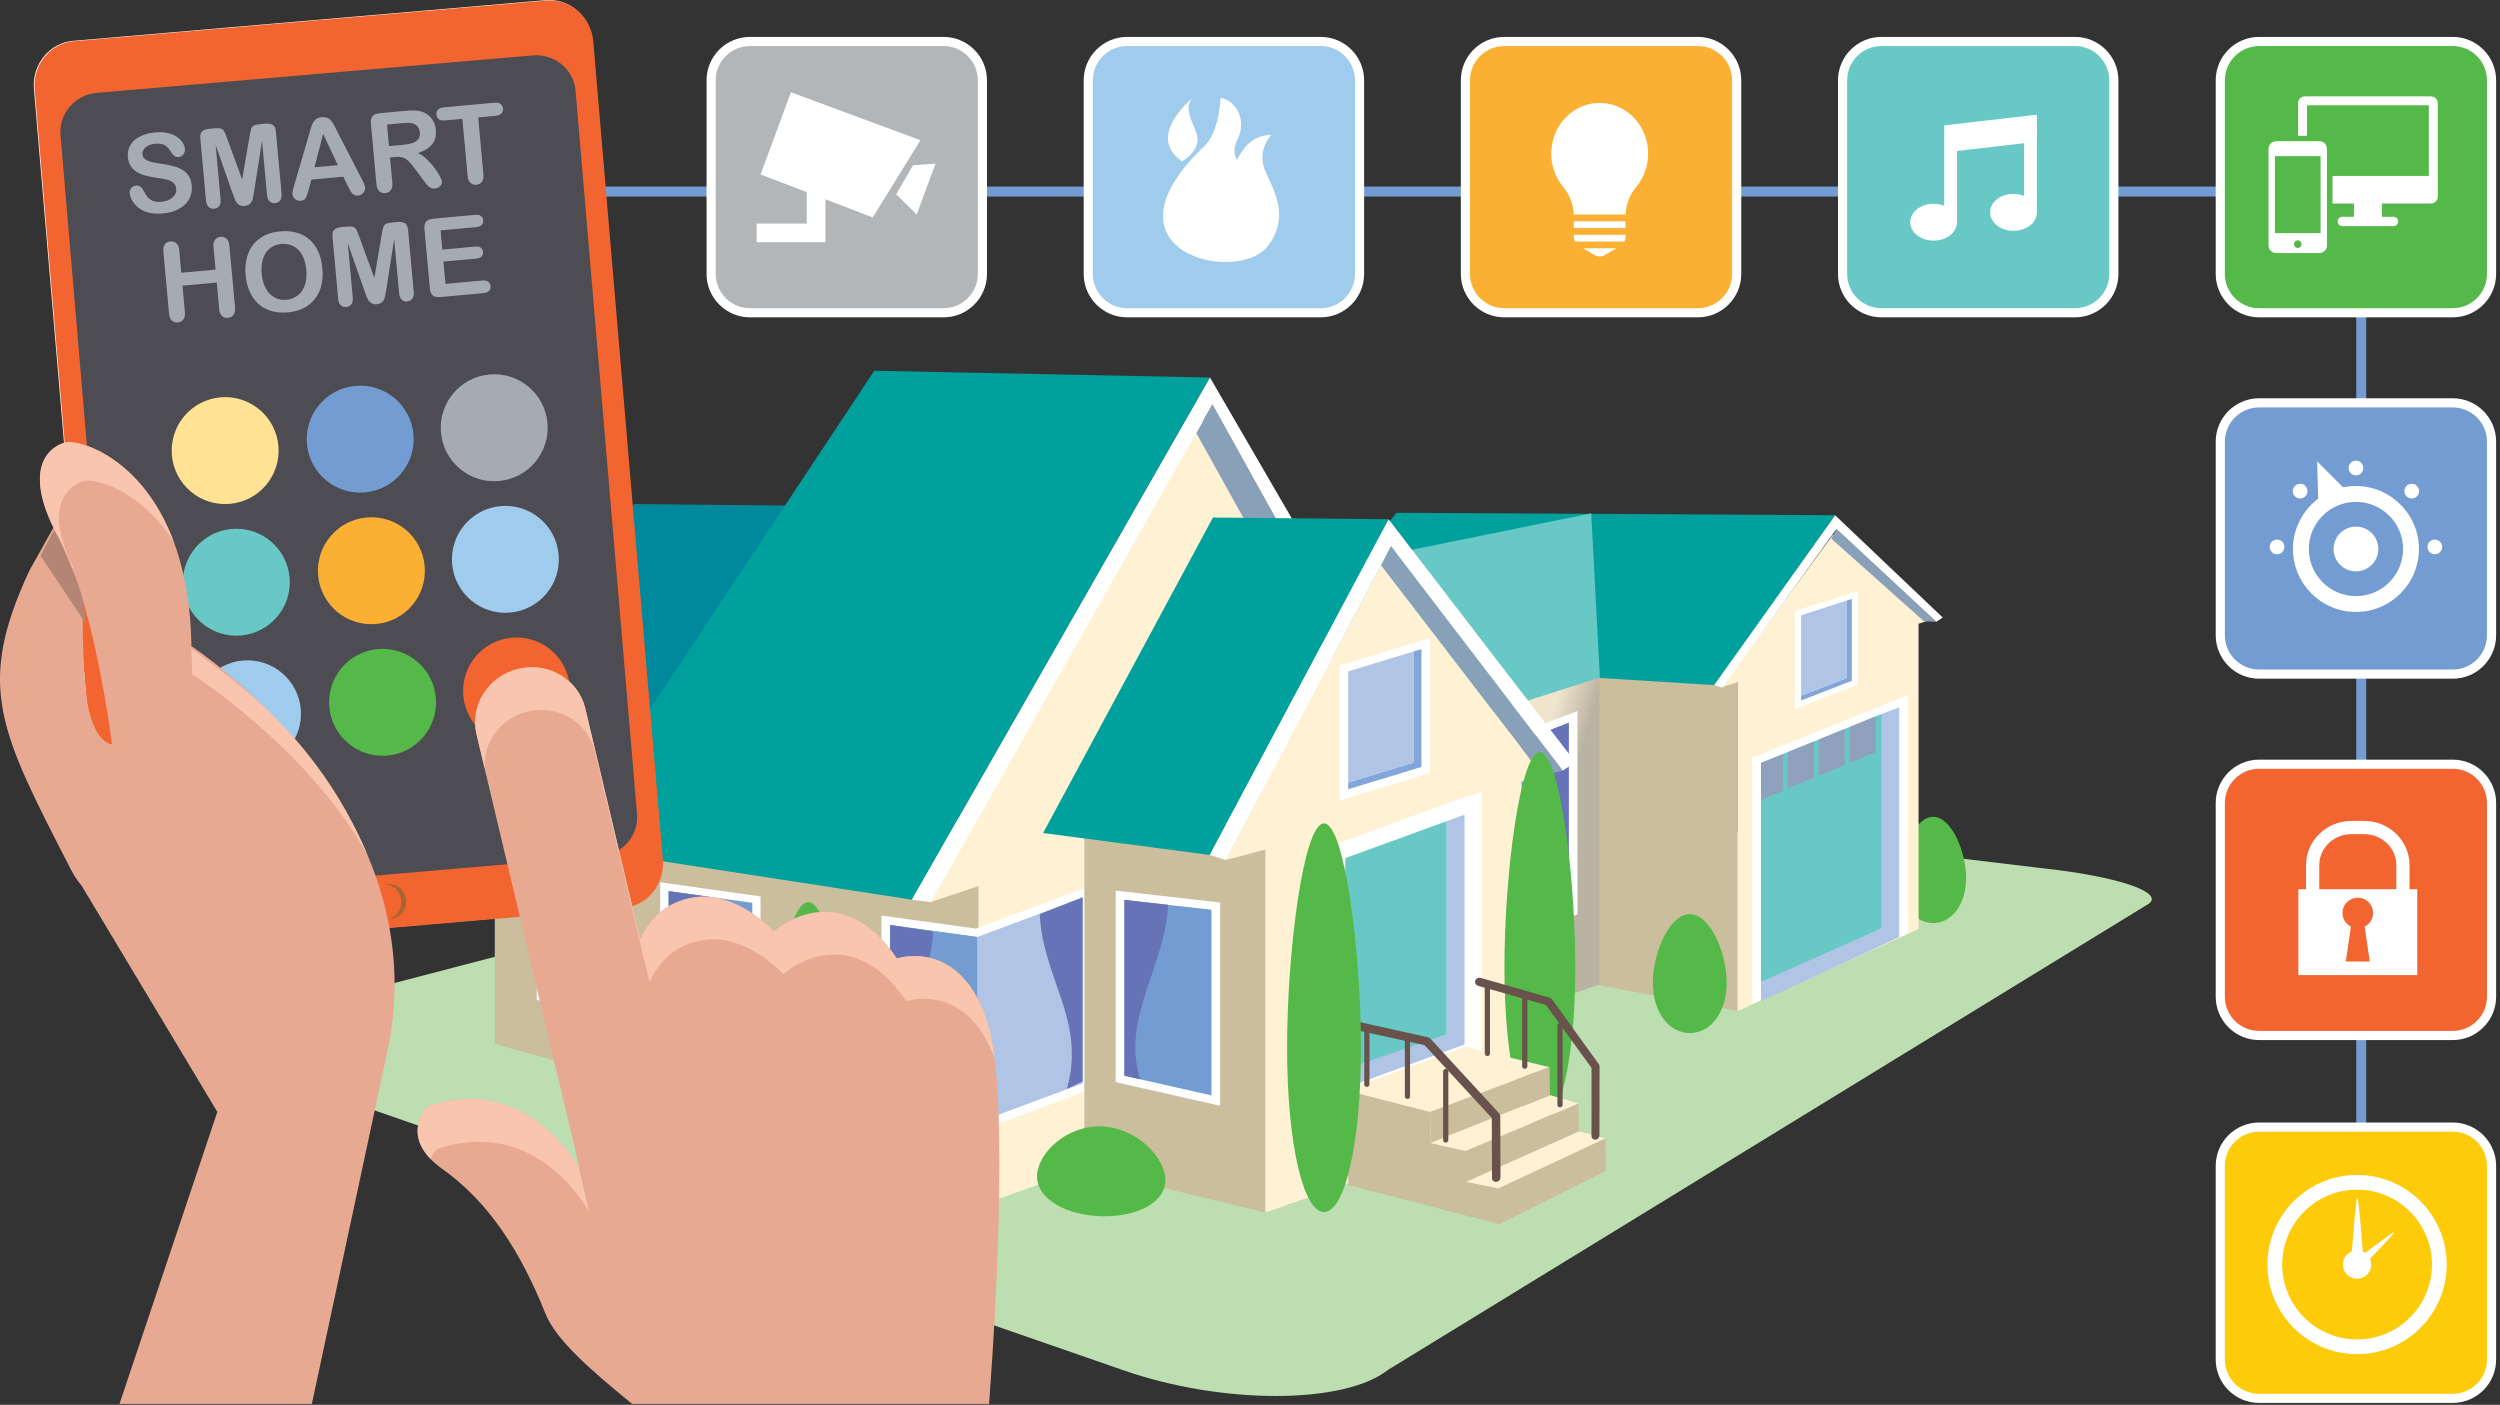 <?xml version="1.0" encoding="UTF-8"?> <svg xmlns="http://www.w3.org/2000/svg" width="646" height="363" viewBox="0 0 646 363" fill="none"><rect x="0" y="0" width="646" height="363" fill="#333333" stroke="none"/><path d="M612.777 48.206H145.49V50.786H612.777V48.206Z" fill="#739DD2"></path><path d="M611.44 49.496H608.859V304.353H611.44V49.496Z" fill="#739DD2"></path><path d="M633.787 291.239H583.754C578.213 291.239 573.719 295.727 573.719 301.27V351.304C573.719 356.844 578.213 361.335 583.754 361.335H633.787C639.326 361.335 643.818 356.844 643.818 351.304V301.27C643.818 295.727 639.326 291.239 633.787 291.239Z" fill="#FDCB0A"></path><path d="M633.786 362.517H583.753C577.569 362.517 572.539 357.486 572.539 351.304V301.27C572.539 295.087 577.569 290.057 583.753 290.057H633.786C639.969 290.057 644.999 295.087 644.999 301.27V351.304C644.999 357.486 639.969 362.517 633.786 362.517ZM583.753 292.418C578.87 292.418 574.901 296.39 574.901 301.27V351.304C574.901 356.185 578.871 360.154 583.753 360.154H633.786C638.664 360.154 642.635 356.184 642.635 351.304V301.27C642.635 296.39 638.664 292.418 633.786 292.418H583.753Z" fill="white"></path><path d="M609.071 349.922C596.298 349.922 585.91 339.532 585.91 326.76C585.91 313.991 596.298 303.6 609.071 303.6C621.839 303.6 632.228 313.991 632.228 326.76C632.228 339.531 621.839 349.922 609.071 349.922ZM609.071 307.408C598.399 307.408 589.715 316.093 589.715 326.76C589.715 337.433 598.399 346.112 609.071 346.112C619.741 346.112 628.42 337.434 628.42 326.76C628.42 316.092 619.742 307.408 609.071 307.408Z" fill="white"></path><path d="M609.067 330.428C611.092 330.428 612.735 328.786 612.735 326.76C612.735 324.735 611.092 323.092 609.067 323.092C607.041 323.092 605.398 324.735 605.398 326.76C605.398 328.786 607.041 330.428 609.067 330.428Z" fill="white"></path><path d="M607.989 326.536C608.883 326.536 609.768 326.585 610.643 326.674C610.645 326.673 610.645 326.67 610.645 326.669C610.733 325.721 610.725 324.774 610.629 323.826C610.525 322.878 610.405 321.931 610.341 320.983C610.214 319.088 610.062 317.192 609.885 315.298C609.68 313.403 609.521 311.507 609.279 309.612H608.973C608.731 311.507 608.572 313.403 608.367 315.298C608.19 317.192 608.038 319.088 607.911 320.983C607.847 321.93 607.726 322.878 607.623 323.826C607.531 324.736 607.525 325.647 607.603 326.557C607.735 326.554 607.859 326.536 607.989 326.536Z" fill="white"></path><path d="M609.617 328.182C609.973 327.872 610.318 327.55 610.64 327.199C611.166 326.618 611.683 326.024 612.226 325.464C613.324 324.348 614.402 323.218 615.469 322.07C616.522 320.907 617.596 319.771 618.629 318.582L618.463 318.396C617.165 319.285 615.913 320.226 614.639 321.138C613.378 322.067 612.131 323.012 610.895 323.973C610.282 324.452 609.634 324.896 608.995 325.351C608.517 325.698 608.079 326.085 607.658 326.494C608.339 327.027 608.991 327.59 609.617 328.182Z" fill="white"></path><path d="M288.095 205.428C293.8 203.701 315.207 199.042 324.918 200.102L528.386 224.427C546.742 226.433 559.123 230.474 555.338 233.464L358.654 353.98C347.28 362.956 315.787 362.95 290.356 354.099L62.593 275.063C53.464 271.885 55.822 266.52 67.255 263.052L288.095 205.428Z" fill="#BDDEB0"></path><path d="M508.051 226.914C508.051 233.798 504.233 238.52 499.529 238.52C494.822 238.52 491 233.799 491 226.914C491 220.02 494.822 211.062 499.529 211.062C504.233 211.062 508.051 220.02 508.051 226.914Z" fill="#54B948"></path><path d="M402.332 152.126V252.584L448.997 261.247V163.464L402.332 152.126Z" fill="#CBBE9D"></path><path d="M497.802 160.498L473.639 138.152L444.803 177.6L448.976 176.255V261.247L495.75 240.091V161.161L497.802 160.498Z" fill="#FFF2D4"></path><path d="M360.84 132.498L474.222 133.135L443.107 177.041L331.062 170.048L360.84 132.498Z" fill="#00A09D"></path><path d="M350.045 195.249V276.899L413.297 254.35V174.876L350.045 195.249Z" fill="url(#paint0_linear)"></path><path d="M404.535 184.902C404.535 184.902 380.969 193.68 378.084 194.751V247.187L378.221 247.219L407.606 236.279V183.761L404.535 184.902Z" fill="white"></path><path d="M405.359 234.842L378.084 244.995V197.024L405.359 186.87V234.842Z" fill="#739DD2"></path><path d="M394.271 191.086L405.358 186.732V234.34L401.279 236.252C406.305 218.661 395.037 207.856 394.271 191.086Z" fill="#6673B7"></path><path d="M350.043 195.452L313.49 152.499L411.171 132.642L413.408 175.04L350.043 195.452Z" fill="#68C8C6"></path><path d="M500.342 160.668L474.526 136.677L473.209 139.186L497.134 160.536L500.342 160.668Z" fill="#89A1B8"></path><path d="M501.994 159.561L474.208 133.157V133.151V133.152V133.151L474.2 133.165L442.934 177.027L445.054 177.694L474.527 136.677L500.344 160.668L501.994 159.561Z" fill="white"></path><path d="M493.009 179.642L452.797 195.753V259.37L493.009 241.139V179.642Z" fill="white"></path><path d="M486.274 184.465V239.847L455.043 253.073V258.732L490.763 242.154V182.768L486.274 184.465Z" fill="#B0C4E6"></path><path d="M486.274 184.465L455.043 197.144V253.702L486.274 239.847V184.465Z" fill="#68C8C6"></path><path d="M455.045 206.677L460.689 204.343V194.853L455.045 197.144V206.677Z" fill="#90A1BD"></path><path d="M468.675 191.61L461.93 194.346V203.806L468.675 201.018V191.61Z" fill="#90A1BD"></path><path d="M476.667 188.368L469.92 191.107V200.481L476.667 197.691V188.368Z" fill="#90A1BD"></path><path d="M477.906 187.862V197.154L484.652 194.367V185.125L477.906 187.862Z" fill="#90A1BD"></path><path d="M463.787 157.906V183.26L479.994 176.877V152.732L463.787 157.906Z" fill="white"></path><path d="M477.107 155.206V175.23L465.412 179.737V181.012L478.507 175.912V154.752L477.107 155.206Z" fill="#83A6DA"></path><path d="M477.107 155.207L465.412 158.991V179.738L477.107 175.231V155.207Z" fill="#B0C4E6"></path><path d="M127.854 203.046V269.747L213.981 293.79V223.535L127.854 203.046Z" fill="#CBBE9D"></path><path d="M138.695 222.253V258.4L160.196 262.808V223.414L138.695 220.424V222.253Z" fill="white"></path><path d="M140.521 257.113L158.44 260.818V224.771L140.521 222.312V257.113Z" fill="#739DD2"></path><path d="M149.607 223.558L140.521 222.312V257.112L143.823 257.793C139.755 245.81 148.997 235.816 149.607 223.558Z" fill="#6673B7"></path><path d="M163.864 130.247L209.245 130.683L163.046 217.433L112.111 210.458L163.864 130.247Z" fill="#00889D"></path><path d="M166.752 192.15V287.738L252.877 311.597V212.639L166.752 192.15Z" fill="#CBBE9D"></path><path d="M319.089 288.053L252.875 311.594V213.512L319.089 189.973V288.053Z" fill="#FFF2D4"></path><path d="M357.523 193.894L310.068 107.254L240.371 233.127L357.523 193.894Z" fill="#FFF2D4"></path><path d="M252.219 239.959C251.092 239.801 227.76 236.58 227.76 236.58V286.083L252.483 292.291V239.859C252.36 239.905 252.262 239.94 252.219 239.959Z" fill="white"></path><path d="M278.937 230.009C278.937 230.009 255.371 238.786 252.484 239.86V292.292L252.623 292.324L282.007 281.385V228.865L278.937 230.009Z" fill="white"></path><path d="M279.761 279.946L252.484 290.101V242.129L279.761 231.977V279.946Z" fill="#B0C4E6"></path><path d="M230.008 284.462L252.484 290.102V242.13L230.008 239.024V284.462Z" fill="url(#paint1_linear)"></path><path d="M230.008 284.462L252.484 290.102V242.13L230.008 239.024V284.462Z" fill="#739DD2"></path><path d="M392.71 289.796L326.498 313.335V214.815L392.71 191.276V289.796Z" fill="#FFF2D4"></path><path d="M393.175 289.797L326.961 313.335V215.254L393.175 191.715V289.797Z" fill="#FFF2D4"></path><path d="M336.844 309.819L354.668 303.485L348.102 281.037L336.844 309.819Z" fill="#FFF2D4"></path><path d="M280.193 203.917V302.007L326.961 313.335V215.254L280.193 203.917Z" fill="#CBBE9D"></path><path d="M343.131 218.847V287.303L382.92 272.789V204.334L343.131 218.847Z" fill="white"></path><path d="M373.795 212.197V267.275L347.619 275.673V281.127L378.431 269.892V210.507L373.795 212.197Z" fill="#B0C4E6"></path><path d="M373.795 212.197L347.619 221.742V276.284L373.795 267.275V212.197Z" fill="#68C8C6"></path><path d="M403.824 199.123L359.436 141.111L356.836 146.049L398.647 200.49L403.824 199.123Z" fill="#89A1B8"></path><path d="M398.648 200.49L356.837 146.049L316.771 222.229L398.648 200.49Z" fill="#FFF2D4"></path><path d="M333.593 155.963L309.119 111.903L313.286 104.493L337.76 148.554" fill="#89A1B8"></path><path d="M225.914 95.806L312.657 97.55L235.622 232.483L144.635 218.451L225.914 95.806Z" fill="#00A09D"></path><path d="M341.004 146.373L312.661 97.555L312.656 97.55V97.555L312.652 97.55L312.648 97.575L235.621 232.483L240.528 233.112L313.285 104.492L337.759 148.554L341.004 146.373Z" fill="white"></path><path d="M407.057 249.966C407.057 274.139 402.958 290.695 397.9 290.695C392.845 290.695 388.744 274.138 388.744 249.966C388.744 225.791 392.844 194.36 397.9 194.36C402.958 194.36 407.057 225.791 407.057 249.966Z" fill="#54B948"></path><path d="M378.841 305.372L378.719 297.414L369.648 295.326L369.535 287.288L347.684 281.686L348.413 306.206L387.374 316.342L387.227 307.078L378.841 305.372Z" fill="#CBBE9D"></path><path d="M407.994 292.324L378.842 305.372L387.228 307.078L414.817 294.199L407.994 292.324Z" fill="#FFF2D4"></path><path d="M378.559 270.483L347.684 281.686L369.535 287.288L400.396 275.767L378.559 270.483Z" fill="#FFF2D4"></path><path d="M400.521 282.973L369.648 295.326L378.719 297.414L407.865 285.173L400.521 282.973Z" fill="#FFF2D4"></path><path d="M387.227 307.078L387.373 316.342L414.968 302.546L414.816 294.199L387.227 307.078Z" fill="#CBBE9D"></path><path d="M369.535 287.288L369.648 295.326L400.52 282.973L400.395 275.767L369.535 287.288Z" fill="#CBBE9D"></path><path d="M378.719 297.414L378.841 305.372L407.993 292.324L407.865 285.174L378.719 297.414Z" fill="#CBBE9D"></path><path d="M313.424 133.732L358.807 134.171L312.606 220.92L269.541 215.254L313.424 133.732Z" fill="#00A09D"></path><path d="M407.067 196.944L358.809 134.174L358.807 134.171V134.174L358.803 134.171L358.795 134.192L312.605 220.921L316.771 222.229L359.436 141.111L403.824 199.123L407.067 196.944Z" fill="white"></path><path d="M288.305 232.537V279.636L315.275 285.727V233.202L288.305 230.152V232.537Z" fill="white"></path><path d="M290.549 277.969L313.032 283.047V235.077L290.549 232.538V277.969Z" fill="#739DD2"></path><path d="M301.844 233.813L290.549 232.538V277.969L294.636 278.889C289.607 263.218 301.078 249.988 301.844 233.813Z" fill="#6673B7"></path><path d="M170.592 230.19V273.811L196.53 279.866V231.64L170.592 227.984V230.19Z" fill="white"></path><path d="M172.771 272.306L194.389 277.369V233.294L172.771 230.261V272.306Z" fill="#739DD2"></path><path d="M183.668 231.794L172.771 230.261V272.306L176.718 273.233C171.853 258.638 182.934 246.687 183.668 231.794Z" fill="#6673B7"></path><path d="M241.093 240.719L230.008 239.031V284.462L234.087 285.381C229.06 269.711 240.329 256.897 241.093 240.719Z" fill="#6673B7"></path><path d="M268.672 236.193L279.765 231.84V279.448L275.68 281.359C280.708 263.767 269.437 252.962 268.672 236.193Z" fill="#6673B7"></path><path d="M346.131 171.947V206.842L369.555 199.726V164.829L346.131 171.947Z" fill="white"></path><path d="M365.208 168.372V197.055L348.377 202.176V203.938L367.306 198.185V167.736L365.208 168.372Z" fill="#83A6DA"></path><path d="M365.208 168.372L348.377 173.49V202.175L365.208 197.054V168.372Z" fill="#B0C4E6"></path><path d="M352.521 265.556V280.23C352.521 280.578 352.822 280.863 353.196 280.863C353.572 280.863 353.869 280.578 353.869 280.23V265.556C353.869 265.201 353.572 264.919 353.196 264.919C352.822 264.919 352.521 265.201 352.521 265.556Z" fill="#69524C"></path><path d="M363.012 268.655V283.332C363.012 283.682 363.314 283.964 363.684 283.964C364.061 283.964 364.359 283.682 364.359 283.332V268.655C364.359 268.304 364.061 268.026 363.684 268.026C363.313 268.026 363.012 268.304 363.012 268.655Z" fill="#69524C"></path><path d="M372.904 276.842V294.619C372.904 294.972 373.203 295.251 373.579 295.251C373.953 295.251 374.251 294.972 374.251 294.619V276.842C374.251 276.49 373.953 276.204 373.579 276.204C373.202 276.205 372.904 276.491 372.904 276.842Z" fill="#69524C"></path><path d="M345.363 263.925C345.336 264.019 345.326 264.111 345.328 264.202C345.334 264.699 345.703 265.145 346.258 265.266C346.258 265.266 367.401 269.908 368.094 270.065C368.552 270.562 384.972 288.327 385.471 288.869C385.475 289.597 385.536 304.424 385.536 304.424C385.54 305.003 386.031 305.432 386.636 305.395C387.242 305.353 387.728 304.859 387.728 304.281L387.669 288.384C387.669 288.136 387.575 287.899 387.407 287.718L369.604 268.374C369.448 268.208 369.24 268.087 369.007 268.033L346.836 263.104C346.184 262.959 345.523 263.328 345.363 263.925Z" fill="#69524C"></path><path d="M383.664 255.011V272.244C383.664 272.596 383.964 272.881 384.337 272.881C384.711 272.881 385.011 272.595 385.011 272.244V255.011C385.011 254.659 384.711 254.378 384.337 254.378C383.964 254.379 383.664 254.66 383.664 255.011Z" fill="#69524C"></path><path d="M393.326 258.298V275.531C393.326 275.883 393.625 276.164 393.997 276.164C394.371 276.164 394.673 275.883 394.673 275.531V258.298C394.673 257.947 394.371 257.663 393.997 257.663C393.625 257.663 393.326 257.947 393.326 258.298Z" fill="#69524C"></path><path d="M402.434 264.988V285.51C402.434 285.86 402.734 286.143 403.108 286.143C403.48 286.143 403.781 285.86 403.781 285.51V264.988C403.781 264.637 403.48 264.35 403.108 264.35C402.734 264.351 402.434 264.637 402.434 264.988Z" fill="#69524C"></path><path d="M381.201 253.408C381.166 253.512 381.152 253.615 381.152 253.719C381.156 254.18 381.472 254.604 381.958 254.742C381.958 254.742 398.802 259.507 399.481 259.702C399.892 260.263 410.901 275.456 411.26 275.95C411.26 276.573 411.237 293.525 411.237 293.525C411.237 294.084 411.697 294.517 412.264 294.487C412.835 294.454 413.297 293.977 413.297 293.418L413.328 275.564C413.328 275.355 413.262 275.153 413.14 274.985L401.02 258.187C400.882 257.999 400.681 257.857 400.45 257.793L382.592 252.687C381.997 252.519 381.371 252.842 381.201 253.408Z" fill="#69524C"></path><path d="M351.672 270.733C351.672 295.93 347.4 313.197 342.126 313.197C336.857 313.197 332.584 295.93 332.584 270.733C332.584 245.527 336.856 212.76 342.126 212.76C347.4 212.76 351.672 245.526 351.672 270.733Z" fill="#54B948"></path><path d="M446.186 253.956C446.186 261.669 441.911 266.95 436.641 266.95C431.372 266.95 427.096 261.669 427.096 253.956C427.096 246.239 431.372 236.208 436.641 236.208C441.911 236.208 446.186 246.238 446.186 253.956Z" fill="#54B948"></path><path d="M183.161 288.514C183.161 293.441 176.872 295.961 169.124 294.908C161.369 293.851 155.082 289.621 155.082 284.691C155.082 279.764 161.369 274.209 169.124 275.267C176.873 276.32 183.161 283.583 183.161 288.514Z" fill="#54B948"></path><path d="M301.141 304.94C301.141 310.759 293.714 314.532 284.558 314.266C275.4 313.998 267.971 309.801 267.971 303.982C267.971 298.16 275.4 290.801 284.558 291.066C293.713 291.333 301.141 299.113 301.141 304.94Z" fill="#54B948"></path><path d="M218.204 276.086C218.204 294.773 214.025 307.57 208.869 307.57C203.716 307.57 199.537 294.773 199.537 276.086C199.537 257.396 203.716 233.099 208.869 233.099C214.026 233.099 218.204 257.396 218.204 276.086Z" fill="#54B948"></path><path d="M247.987 309.185C247.987 314.999 240.56 317.98 231.403 316.734C222.243 315.483 214.818 310.488 214.818 304.669C214.818 298.844 222.243 292.281 231.403 293.532C240.56 294.775 247.987 303.357 247.987 309.185Z" fill="#54B948"></path><path d="M179.05 318.773C187.93 318.773 195.129 315.897 195.129 312.349C195.129 308.802 187.93 305.926 179.05 305.926C170.17 305.926 162.971 308.802 162.971 312.349C162.971 315.897 170.17 318.773 179.05 318.773Z" fill="#435DAA"></path><path d="M179.05 320.77C187.93 320.77 195.129 317.894 195.129 314.347C195.129 310.8 187.93 307.924 179.05 307.924C170.17 307.924 162.971 310.8 162.971 314.347C162.971 317.894 170.17 320.77 179.05 320.77Z" fill="#D8E3E9"></path><path d="M179.05 319.915C187.93 319.915 195.129 317.04 195.129 313.493C195.129 309.946 187.93 307.071 179.05 307.071C170.17 307.071 162.971 309.946 162.971 313.493C162.971 317.04 170.17 319.915 179.05 319.915Z" fill="#739DD2"></path><path d="M633.789 197.471H583.756C578.215 197.471 573.721 201.959 573.721 207.502V257.535C573.721 263.075 578.215 267.567 583.756 267.567H633.789C639.328 267.567 643.82 263.075 643.82 257.535V207.502C643.82 201.959 639.328 197.471 633.789 197.471Z" fill="#F26531"></path><path d="M622.624 229.766V223.551C622.624 217.253 617.374 212.13 610.918 212.13H607.587C601.134 212.13 595.882 217.254 595.882 223.551V229.766H593.893V251.957H624.617V229.766H622.624ZM612.351 248.463H606.155L607.478 239.44C606.19 238.79 605.303 237.458 605.303 235.915C605.303 233.732 607.07 231.964 609.253 231.964C611.437 231.964 613.204 233.732 613.204 235.915C613.204 237.458 612.319 238.79 611.029 239.44L612.351 248.463ZM619.211 229.766H599.295V223.551C599.295 219.135 603.016 215.544 607.588 215.544H610.919C615.491 215.544 619.212 219.136 619.212 223.551V229.766H619.211Z" fill="white"></path><path d="M633.788 268.749H583.755C577.571 268.749 572.541 263.718 572.541 257.536V207.502C572.541 201.32 577.571 196.29 583.755 196.29H633.788C639.971 196.29 645.001 201.32 645.001 207.502V257.536C645.001 263.718 639.971 268.749 633.788 268.749ZM583.755 198.65C578.872 198.65 574.903 202.622 574.903 207.502V257.536C574.903 262.417 578.873 266.386 583.755 266.386H633.788C638.666 266.386 642.637 262.417 642.637 257.536V207.502C642.637 202.623 638.666 198.65 633.788 198.65H583.755Z" fill="white"></path><path d="M633.789 104.097H583.756C578.215 104.097 573.721 108.589 573.721 114.129V164.162C573.721 169.702 578.215 174.193 583.756 174.193H633.789C639.328 174.193 643.822 169.702 643.822 164.162V114.129C643.822 108.589 639.328 104.097 633.789 104.097Z" fill="#739DD2"></path><path d="M608.778 158.131C599.807 158.131 592.508 150.832 592.508 141.86C592.508 132.889 599.806 125.589 608.778 125.589C617.75 125.589 625.05 132.889 625.05 141.86C625.05 150.832 617.75 158.131 608.778 158.131ZM608.778 129.682C602.063 129.682 596.601 135.145 596.601 141.861C596.601 148.577 602.064 154.04 608.778 154.04C615.493 154.04 620.958 148.577 620.958 141.861C620.958 135.144 615.493 129.682 608.778 129.682Z" fill="white"></path><path d="M608.779 147.639C611.97 147.639 614.557 145.052 614.557 141.861C614.557 138.669 611.97 136.082 608.779 136.082C605.587 136.082 603 138.669 603 141.861C603 145.052 605.587 147.639 608.779 147.639Z" fill="white"></path><path d="M598.762 119.238L599.086 132.08L607.856 128.316L598.762 119.238Z" fill="white"></path><path d="M588.388 143.218C589.435 143.218 590.284 142.37 590.284 141.323C590.284 140.275 589.435 139.427 588.388 139.427C587.341 139.427 586.492 140.275 586.492 141.323C586.492 142.37 587.341 143.218 588.388 143.218Z" fill="white"></path><path d="M631.063 141.323C631.063 142.372 630.211 143.22 629.163 143.22C628.119 143.22 627.268 142.372 627.268 141.323C627.268 140.276 628.12 139.425 629.163 139.425C630.212 139.425 631.063 140.276 631.063 141.323Z" fill="white"></path><path d="M623.194 128.803C624.241 128.803 625.091 127.954 625.091 126.906C625.091 125.859 624.241 125.009 623.194 125.009C622.146 125.009 621.297 125.859 621.297 126.906C621.297 127.954 622.146 128.803 623.194 128.803Z" fill="white"></path><path d="M608.776 122.832C609.823 122.832 610.673 121.983 610.673 120.935C610.673 119.887 609.823 119.038 608.776 119.038C607.728 119.038 606.879 119.887 606.879 120.935C606.879 121.983 607.728 122.832 608.776 122.832Z" fill="white"></path><path d="M594.357 128.804C595.405 128.804 596.255 127.954 596.255 126.906C596.255 125.858 595.405 125.008 594.357 125.008C593.309 125.008 592.459 125.858 592.459 126.906C592.459 127.954 593.309 128.804 594.357 128.804Z" fill="white"></path><path d="M633.788 175.375H583.755C577.571 175.375 572.541 170.345 572.541 164.162V114.129C572.541 107.946 577.571 102.916 583.755 102.916H633.788C639.971 102.916 644.999 107.946 644.999 114.129V164.162C644.999 170.345 639.971 175.375 633.788 175.375ZM583.755 105.279C578.872 105.279 574.905 109.248 574.905 114.129V164.162C574.905 169.042 578.873 173.012 583.755 173.012H633.788C638.668 173.012 642.637 169.042 642.637 164.162V114.129C642.637 109.247 638.667 105.279 633.788 105.279H583.755Z" fill="white"></path><path d="M243.822 10.722H193.787C188.248 10.722 183.758 15.212 183.758 20.754V70.787C183.758 76.327 188.248 80.82 193.787 80.82H243.822C249.363 80.82 253.853 76.327 253.853 70.787V20.754C253.853 15.212 249.363 10.722 243.822 10.722Z" fill="#B2B6B9"></path><path d="M225.52 56.179L196.525 45.074L204.383 23.85L237.838 36.233L225.52 56.179Z" fill="white"></path><path d="M236.873 55.426L231.576 50.2L235.957 42.663L241.73 42.301L236.873 55.426Z" fill="white"></path><path d="M208.465 42.6V57.762H195.518V62.586H213.288V42.6H208.465Z" fill="white"></path><path d="M243.821 82H193.786C187.604 82 182.572 76.971 182.572 70.787V20.754C182.572 14.57 187.604 9.539 193.786 9.539H243.821C250.003 9.539 255.035 14.57 255.035 20.754V70.787C255.036 76.971 250.004 82 243.821 82ZM193.787 11.902C188.909 11.902 184.937 15.872 184.937 20.754V70.787C184.937 75.667 188.909 79.637 193.787 79.637H243.822C248.702 79.637 252.672 75.666 252.672 70.787V20.754C252.672 15.872 248.701 11.902 243.822 11.902H193.787Z" fill="white"></path><path d="M341.275 10.722H291.242C285.703 10.722 281.211 15.21 281.211 20.752V70.784C281.211 76.325 285.703 80.817 291.242 80.817H341.275C346.816 80.817 351.308 76.325 351.308 70.784V20.752C351.308 15.21 346.816 10.722 341.275 10.722Z" fill="#9FCBED"></path><path d="M311.322 37.63C315.08 34.06 315.415 25.221 315.415 25.221C320.059 26.331 322.003 31.702 319.796 35.964C318.631 38.21 318.925 39.955 319.594 41.333C321.964 37.074 324.045 35.037 328.528 34.85C328.528 34.85 324.364 38.924 327.227 44.851C330.088 50.78 332.684 56.617 327.789 63.373C320.139 73.93 282.302 65.206 311.322 37.63Z" fill="white"></path><path d="M305.454 41.675C305.454 41.675 311.131 38.675 308.959 33.816C306.786 28.956 306.368 26.751 308.77 24.796C308.769 24.796 295.609 34.97 305.454 41.675Z" fill="white"></path><path d="M341.274 82H291.241C285.059 82 280.027 76.969 280.027 70.784V20.752C280.027 14.57 285.059 9.539 291.241 9.539H341.274C347.456 9.539 352.488 14.57 352.488 20.752V70.784C352.489 76.969 347.457 82 341.274 82ZM291.242 11.901C286.362 11.901 282.392 15.871 282.392 20.752V70.784C282.392 75.666 286.363 79.637 291.242 79.637H341.275C346.155 79.637 350.127 75.666 350.127 70.784V20.752C350.127 15.871 346.155 11.901 341.275 11.901H291.242Z" fill="white"></path><path d="M438.73 10.722H388.697C383.158 10.722 378.664 15.21 378.664 20.752V70.784C378.664 76.325 383.158 80.817 388.697 80.817H438.73C444.271 80.817 448.762 76.325 448.762 70.784V20.752C448.762 15.21 444.271 10.722 438.73 10.722Z" fill="#FBB034"></path><path d="M409.068 64.166H417.649L414.574 65.955C413.817 66.394 412.897 66.394 412.143 65.955L409.068 64.166ZM406.966 62.419C406.785 62.054 406.686 61.65 406.682 61.236V60.672H420.036V61.236C420.03 61.649 419.932 62.053 419.748 62.419H406.966ZM406.682 57.178H420.036V58.924H406.682V57.178ZM403.934 48.315C399.814 43.377 399.814 36.01 403.934 31.072C408.483 25.62 416.389 25.064 421.599 29.825C426.802 34.586 427.338 42.864 422.787 48.315C421.133 50.293 420.166 52.801 420.043 55.427H406.67C406.547 52.801 405.584 50.293 403.928 48.315H403.934V48.315Z" fill="white"></path><path d="M438.729 82H388.696C382.512 82 377.482 76.969 377.482 70.784V20.752C377.482 14.57 382.512 9.539 388.696 9.539H438.729C444.913 9.539 449.943 14.57 449.943 20.752V70.784C449.944 76.969 444.914 82 438.729 82ZM388.697 11.901C383.817 11.901 379.845 15.871 379.845 20.752V70.784C379.845 75.666 383.817 79.637 388.697 79.637H438.73C443.609 79.637 447.58 75.666 447.58 70.784V20.752C447.58 15.871 443.609 11.901 438.73 11.901H388.697Z" fill="white"></path><path d="M633.789 10.723H583.756C578.215 10.723 573.721 15.211 573.721 20.754V70.787C573.721 76.329 578.215 80.82 583.756 80.82H633.789C639.328 80.82 643.822 76.329 643.822 70.787V20.754C643.822 15.211 639.328 10.723 633.789 10.723Z" fill="#54B948"></path><path d="M593.814 26.704V35.093H596.137V27.204H627.606V45.468H602.726V52.59H628.124C629.147 52.59 629.929 51.812 629.929 50.784V26.704C629.929 25.685 629.148 24.898 628.124 24.898H595.619C594.597 24.898 593.814 25.684 593.814 26.704Z" fill="white"></path><path d="M615.484 51.2H608.26V57.326H615.484V51.2Z" fill="white"></path><path d="M605.249 56.02H618.492C619.154 56.02 619.694 56.562 619.694 57.225C619.694 57.886 619.154 58.429 618.492 58.429H605.249C604.587 58.429 604.045 57.886 604.045 57.225C604.045 56.562 604.587 56.02 605.249 56.02Z" fill="white"></path><path d="M588.156 36.491C587.067 36.491 586.188 37.369 586.188 38.461V63.417C586.188 64.507 587.067 65.387 588.156 65.387H599.321C600.415 65.387 601.292 64.507 601.292 63.417V38.461C601.292 37.369 600.415 36.491 599.321 36.491H588.156ZM599.638 60.22H587.84V40.343H599.638V60.22ZM593.739 62.102C594.283 62.102 594.723 62.542 594.723 63.087C594.723 63.631 594.283 64.074 593.739 64.074C593.195 64.074 592.753 63.632 592.753 63.087C592.753 62.544 593.195 62.102 593.739 62.102Z" fill="white"></path><path d="M633.788 82.001H583.755C577.571 82.001 572.541 76.969 572.541 70.787V20.754C572.541 14.57 577.571 9.539 583.755 9.539H633.788C639.971 9.539 644.999 14.57 644.999 20.754V70.787C644.999 76.969 639.971 82.001 633.788 82.001ZM583.755 11.904C578.872 11.904 574.905 15.873 574.905 20.754V70.787C574.905 75.667 578.873 79.638 583.755 79.638H633.788C638.668 79.638 642.637 75.667 642.637 70.787V20.754C642.637 15.872 638.667 11.904 633.788 11.904H583.755Z" fill="white"></path><path d="M536.187 10.722H486.154C480.615 10.722 476.121 15.212 476.121 20.754V70.787C476.121 76.327 480.615 80.82 486.154 80.82H536.187C541.728 80.82 546.218 76.327 546.218 70.787V20.754C546.218 15.212 541.728 10.722 536.187 10.722Z" fill="#68C8C6"></path><path d="M523.795 29.923C516.654 30.753 509.519 31.563 502.386 32.398C502.374 39.315 502.392 46.235 502.38 53.152C500.437 52.431 498.192 52.479 496.33 53.423C495.224 53.985 494.249 54.917 493.83 56.111C493.409 57.258 493.586 58.599 494.272 59.611C494.897 60.589 495.893 61.291 496.971 61.704C498.208 62.185 499.572 62.276 500.878 62.086C502.457 61.837 504.005 61.047 504.94 59.725C505.502 58.932 505.745 57.941 505.686 56.98C505.676 50.994 505.694 45.015 505.678 39.029C507.329 38.791 508.989 38.64 510.646 38.437C514.777 37.961 518.902 37.482 523.028 37.007V50.592C521.633 50.114 520.102 49.952 518.648 50.283C517.172 50.604 515.736 51.404 514.904 52.694C514.293 53.609 514.095 54.788 514.374 55.857C514.642 56.872 515.31 57.758 516.161 58.368C517.444 59.302 519.063 59.702 520.634 59.631C522.333 59.559 524.065 58.915 525.226 57.634C526.025 56.764 526.428 55.559 526.337 54.386C526.329 48.655 526.336 42.925 526.333 37.193C526.381 34.68 526.328 32.167 526.328 29.657C525.478 29.703 524.634 29.838 523.795 29.923Z" fill="white"></path><path d="M536.186 82H486.153C479.971 82 474.939 76.971 474.939 70.787V20.754C474.939 14.57 479.971 9.539 486.153 9.539H536.186C542.37 9.539 547.4 14.57 547.4 20.754V70.787C547.401 76.971 542.371 82 536.186 82ZM486.154 11.902C481.274 11.902 477.302 15.872 477.302 20.754V70.787C477.302 75.667 481.274 79.637 486.154 79.637H536.187C541.067 79.637 545.037 75.666 545.037 70.787V20.754C545.037 15.872 541.066 11.902 536.187 11.902H486.154Z" fill="white"></path><path d="M171.088 222.01C171.636 228.368 167.095 233.95 160.95 234.477L38.864 244.981C32.718 245.512 27.289 240.783 26.745 234.426L8.763 23.012C8.217 16.652 12.759 11.07 18.907 10.543L140.989 0.041C147.138 -0.489 152.56 4.235 153.108 10.595L171.088 222.01Z" fill="#FEEEE3"></path><path d="M171.284 222.12C171.83 228.478 167.291 234.058 161.142 234.59L39.06 245.091C32.913 245.618 27.485 240.894 26.938 234.535L8.961 23.123C8.413 16.761 12.956 11.182 19.105 10.65L141.181 0.15C147.332 -0.381 152.76 4.349 153.301 10.705L171.284 222.12Z" fill="#F26531"></path><path d="M164.61 210.361C165.084 215.886 160.876 220.759 155.204 221.247L42.644 230.926C36.975 231.414 31.993 227.325 31.52 221.799L15.637 34.883C15.158 29.354 19.371 24.481 25.042 23.991L137.6 14.316C143.27 13.826 148.253 17.914 148.724 23.44L164.61 210.361Z" fill="#4C4C52"></path><path d="M49.552 47.984C49.663 49.211 49.45 50.34 48.91 51.373C48.367 52.409 47.513 53.255 46.35 53.92C45.182 54.584 43.769 54.992 42.103 55.144C40.103 55.328 38.42 55.099 37.053 54.465C36.08 54.008 35.268 53.349 34.609 52.495C33.951 51.639 33.581 50.783 33.503 49.929C33.456 49.429 33.594 48.989 33.906 48.602C34.218 48.213 34.64 47.999 35.176 47.952C35.607 47.912 35.985 48.014 36.313 48.266C36.636 48.512 36.926 48.9 37.19 49.422C37.509 50.041 37.834 50.556 38.173 50.963C38.515 51.367 38.965 51.687 39.536 51.918C40.104 52.15 40.832 52.223 41.717 52.142C42.931 52.033 43.892 51.657 44.6 51.022C45.309 50.385 45.623 49.646 45.545 48.797C45.484 48.126 45.231 47.6 44.78 47.218C44.332 46.836 43.77 46.566 43.106 46.402C42.433 46.242 41.548 46.088 40.438 45.939C38.951 45.731 37.696 45.443 36.673 45.079C35.652 44.712 34.816 44.162 34.168 43.427C33.52 42.693 33.145 41.741 33.034 40.572C32.934 39.456 33.146 38.439 33.677 37.517C34.205 36.593 35.024 35.851 36.135 35.281C37.24 34.711 38.575 34.353 40.132 34.211C41.372 34.095 42.463 34.154 43.396 34.38C44.333 34.604 45.123 34.946 45.768 35.402C46.413 35.859 46.901 36.355 47.228 36.89C47.555 37.425 47.741 37.962 47.791 38.495C47.834 38.983 47.703 39.439 47.394 39.863C47.085 40.287 46.674 40.517 46.156 40.564C45.686 40.608 45.32 40.526 45.052 40.312C44.788 40.1 44.49 39.741 44.156 39.23C43.718 38.503 43.222 37.945 42.667 37.564C42.112 37.183 41.264 37.044 40.121 37.15C39.063 37.246 38.23 37.558 37.623 38.083C37.017 38.607 36.744 39.194 36.805 39.848C36.842 40.256 36.984 40.593 37.23 40.869C37.479 41.144 37.804 41.368 38.212 41.545C38.619 41.724 39.023 41.852 39.43 41.939C39.837 42.02 40.508 42.135 41.441 42.282C42.609 42.443 43.669 42.644 44.623 42.882C45.578 43.121 46.402 43.441 47.094 43.839C47.784 44.243 48.342 44.777 48.771 45.449C49.199 46.118 49.458 46.963 49.552 47.984Z" fill="#A6ABB3"></path><path d="M60.149 50.066L55.721 37.463L56.997 51.441C57.071 52.214 56.952 52.809 56.641 53.228C56.333 53.649 55.891 53.88 55.32 53.933C54.768 53.985 54.299 53.835 53.913 53.484C53.527 53.133 53.299 52.568 53.226 51.787L51.763 35.765C51.679 34.882 51.854 34.263 52.288 33.915C52.719 33.562 53.327 33.351 54.112 33.277L55.383 33.162C56.147 33.091 56.706 33.11 57.068 33.219C57.422 33.323 57.702 33.55 57.898 33.895C58.099 34.241 58.338 34.807 58.624 35.598L62.58 46.418L64.51 35.058C64.651 34.23 64.784 33.625 64.917 33.252C65.048 32.876 65.277 32.604 65.613 32.436C65.948 32.265 66.494 32.145 67.257 32.076L68.527 31.959C69.311 31.887 69.948 31.986 70.433 32.255C70.924 32.519 71.209 33.094 71.29 33.98L72.754 50C72.826 50.775 72.707 51.368 72.398 51.787C72.088 52.207 71.642 52.444 71.067 52.495C70.519 52.546 70.057 52.394 69.67 52.038C69.286 51.682 69.058 51.12 68.983 50.345L67.707 36.37L65.642 49.567C65.507 50.423 65.392 51.056 65.294 51.456C65.195 51.861 64.981 52.241 64.653 52.595C64.319 52.95 63.84 53.157 63.201 53.216C62.723 53.261 62.308 53.195 61.958 53.016C61.608 52.843 61.326 52.598 61.113 52.294C60.899 51.987 60.719 51.647 60.581 51.263C60.442 50.877 60.295 50.479 60.149 50.066Z" fill="#A6ABB3"></path><path d="M89.898 48.111L88.7 45.657L80.468 46.411L79.739 49.094C79.455 50.143 79.195 50.855 78.96 51.235C78.727 51.613 78.303 51.832 77.697 51.887C77.18 51.933 76.707 51.788 76.274 51.447C75.847 51.104 75.609 50.692 75.564 50.216C75.541 49.941 75.558 49.651 75.625 49.348C75.691 49.042 75.803 48.619 75.969 48.075L79.946 34.451C80.057 34.061 80.195 33.592 80.353 33.045C80.509 32.497 80.696 32.038 80.895 31.665C81.097 31.293 81.382 30.982 81.741 30.73C82.107 30.479 82.567 30.328 83.129 30.277C83.698 30.225 84.188 30.29 84.589 30.469C84.992 30.653 85.323 30.902 85.593 31.222C85.856 31.54 86.088 31.887 86.288 32.264C86.483 32.641 86.734 33.144 87.043 33.775L93.526 46.357C94.035 47.313 94.308 48.018 94.349 48.468C94.392 48.938 94.234 49.388 93.879 49.814C93.525 50.243 93.07 50.48 92.517 50.531C92.195 50.56 91.913 50.528 91.672 50.435C91.431 50.341 91.225 50.202 91.049 50.018C90.875 49.834 90.679 49.545 90.462 49.151C90.243 48.758 90.054 48.411 89.898 48.111ZM81.264 43.231L87.312 42.678L83.498 34.599L81.264 43.231Z" fill="#A6ABB3"></path><path d="M102.215 40.562L100.781 40.693L101.377 47.197C101.455 48.055 101.32 48.701 100.982 49.143C100.639 49.581 100.168 49.829 99.559 49.884C98.907 49.946 98.378 49.778 97.981 49.389C97.583 48.997 97.349 48.392 97.273 47.573L95.846 31.993C95.766 31.11 95.903 30.451 96.263 30.019C96.626 29.588 97.243 29.332 98.128 29.249L104.798 28.64C105.722 28.556 106.513 28.523 107.174 28.54C107.834 28.561 108.437 28.666 108.986 28.854C109.646 29.065 110.241 29.396 110.777 29.846C111.311 30.3 111.732 30.844 112.047 31.478C112.36 32.114 112.55 32.8 112.618 33.537C112.755 35.047 112.438 36.292 111.669 37.274C110.901 38.25 109.667 39.011 107.972 39.545C108.736 39.866 109.483 40.373 110.213 41.069C110.948 41.763 111.61 42.513 112.209 43.317C112.81 44.121 113.287 44.852 113.636 45.509C113.987 46.17 114.178 46.63 114.201 46.888C114.223 47.153 114.166 47.427 114.019 47.705C113.869 47.98 113.657 48.21 113.377 48.391C113.097 48.569 112.762 48.676 112.375 48.711C111.913 48.754 111.516 48.681 111.185 48.493C110.852 48.304 110.557 48.056 110.302 47.744C110.045 47.434 109.696 46.973 109.249 46.364L107.355 43.78C106.673 42.833 106.075 42.115 105.564 41.633C105.049 41.151 104.545 40.834 104.048 40.687C103.555 40.538 102.943 40.495 102.215 40.562ZM103.784 31.836L100.003 32.184L100.51 37.751L104.184 37.417C105.166 37.326 105.991 37.166 106.644 36.933C107.302 36.701 107.789 36.365 108.106 35.921C108.425 35.48 108.548 34.9 108.484 34.18C108.433 33.619 108.246 33.136 107.921 32.735C107.6 32.334 107.169 32.05 106.645 31.884C106.145 31.725 105.196 31.709 103.784 31.836Z" fill="#A6ABB3"></path><path d="M128.042 29.927L123.568 30.336L124.913 45.046C124.991 45.893 124.86 46.538 124.519 46.981C124.176 47.428 123.708 47.675 123.112 47.732C122.502 47.788 121.989 47.626 121.57 47.245C121.145 46.867 120.9 46.257 120.824 45.419L119.477 30.71L115.006 31.118C114.305 31.184 113.769 31.077 113.401 30.802C113.033 30.524 112.824 30.133 112.777 29.625C112.728 29.101 112.867 28.668 113.194 28.335C113.522 27.997 114.02 27.797 114.695 27.733L127.731 26.542C128.44 26.478 128.982 26.588 129.358 26.867C129.731 27.15 129.941 27.543 129.988 28.05C130.033 28.559 129.896 28.981 129.575 29.322C129.253 29.661 128.74 29.861 128.042 29.927Z" fill="#A6ABB3"></path><path d="M46.316 64.675L46.844 70.475L55.7 69.665L55.17 63.865C55.094 63.035 55.221 62.396 55.56 61.948C55.896 61.501 56.366 61.247 56.971 61.193C57.589 61.136 58.11 61.292 58.527 61.667C58.946 62.045 59.198 62.65 59.271 63.492L60.733 79.444C60.807 80.28 60.672 80.924 60.324 81.373C59.977 81.822 59.494 82.078 58.889 82.135C58.274 82.192 57.761 82.025 57.358 81.639C56.949 81.253 56.707 80.648 56.63 79.82L56.007 73.009L47.153 73.82L47.774 80.63C47.852 81.466 47.715 82.111 47.369 82.559C47.02 83.008 46.541 83.264 45.931 83.321C45.318 83.378 44.803 83.21 44.398 82.825C43.992 82.439 43.753 81.833 43.676 81.005L42.216 65.051C42.142 64.221 42.263 63.584 42.589 63.134C42.916 62.688 43.394 62.437 44.016 62.38C44.635 62.324 45.152 62.481 45.573 62.857C45.989 63.23 46.239 63.835 46.316 64.675Z" fill="#A6ABB3"></path><path d="M72.359 59.786C74.454 59.594 76.299 59.852 77.884 60.567C79.465 61.279 80.716 62.389 81.638 63.888C82.548 65.385 83.108 67.195 83.3 69.314C83.443 70.882 83.363 72.323 83.057 73.64C82.747 74.958 82.215 76.125 81.455 77.142C80.695 78.16 79.717 78.973 78.534 79.581C77.341 80.192 75.951 80.571 74.357 80.719C72.774 80.863 71.332 80.732 70.036 80.338C68.734 79.943 67.625 79.317 66.699 78.464C65.777 77.612 65.043 76.552 64.491 75.282C63.945 74.014 63.6 72.62 63.462 71.102C63.322 69.544 63.413 68.099 63.743 66.757C64.07 65.42 64.616 64.256 65.38 63.264C66.142 62.277 67.112 61.485 68.286 60.889C69.453 60.295 70.81 59.928 72.359 59.786ZM79.139 69.667C79.005 68.183 78.646 66.919 78.07 65.879C77.489 64.836 76.731 64.073 75.793 63.6C74.855 63.123 73.808 62.939 72.655 63.043C71.837 63.118 71.095 63.342 70.428 63.713C69.762 64.087 69.202 64.59 68.756 65.225C68.308 65.861 67.982 66.652 67.776 67.593C67.567 68.536 67.519 69.579 67.622 70.721C67.727 71.873 67.966 72.898 68.344 73.803C68.718 74.706 69.199 75.44 69.781 76.003C70.368 76.566 71.019 76.969 71.734 77.208C72.446 77.451 73.21 77.535 74.03 77.459C75.083 77.364 76.024 77.013 76.852 76.406C77.684 75.802 78.31 74.929 78.731 73.784C79.151 72.642 79.288 71.27 79.139 69.667Z" fill="#A6ABB3"></path><path d="M94.297 75.466L89.868 62.862L91.149 76.84C91.217 77.614 91.098 78.21 90.788 78.627C90.478 79.046 90.04 79.282 89.467 79.336C88.916 79.387 88.449 79.235 88.062 78.884C87.678 78.536 87.453 77.968 87.38 77.186L85.914 61.161C85.832 60.277 86.008 59.66 86.438 59.312C86.869 58.961 87.477 58.75 88.26 58.678L89.53 58.563C90.297 58.493 90.856 58.511 91.216 58.621C91.572 58.726 91.853 58.95 92.046 59.294C92.244 59.637 92.488 60.204 92.773 60.996L96.732 71.817L98.66 60.458C98.798 59.627 98.932 59.028 99.067 58.65C99.199 58.277 99.431 58.006 99.762 57.836C100.097 57.667 100.645 57.547 101.409 57.478L102.679 57.36C103.458 57.289 104.098 57.386 104.587 57.652C105.074 57.916 105.36 58.493 105.442 59.377L106.906 75.4C106.978 76.172 106.857 76.769 106.548 77.189C106.235 77.606 105.791 77.842 105.21 77.896C104.667 77.946 104.205 77.791 103.815 77.436C103.433 77.083 103.206 76.519 103.135 75.745L101.855 61.767L99.791 74.965C99.658 75.822 99.542 76.452 99.444 76.855C99.344 77.258 99.133 77.638 98.8 77.995C98.473 78.351 97.988 78.555 97.352 78.617C96.873 78.659 96.459 78.594 96.109 78.415C95.76 78.239 95.479 77.999 95.261 77.695C95.05 77.388 94.871 77.042 94.731 76.662C94.589 76.276 94.447 75.879 94.297 75.466Z" fill="#A6ABB3"></path><path d="M123.08 58.685L113.84 59.528L114.296 64.498L122.8 63.719C123.428 63.662 123.909 63.761 124.242 64.01C124.579 64.266 124.764 64.621 124.807 65.083C124.85 65.543 124.731 65.932 124.453 66.248C124.178 66.567 123.72 66.756 123.085 66.815L114.578 67.591L115.106 73.351L124.661 72.477C125.306 72.418 125.805 72.521 126.162 72.79C126.515 73.062 126.716 73.445 126.763 73.942C126.806 74.42 126.677 74.822 126.377 75.151C126.078 75.482 125.607 75.677 124.962 75.736L113.814 76.757C112.921 76.837 112.26 76.698 111.832 76.339C111.405 75.978 111.149 75.355 111.07 74.473L109.677 59.253C109.622 58.662 109.669 58.173 109.809 57.784C109.948 57.395 110.196 57.097 110.556 56.892C110.912 56.689 111.382 56.558 111.961 56.507L122.791 55.515C123.444 55.455 123.943 55.556 124.288 55.817C124.633 56.081 124.826 56.444 124.869 56.914C124.912 57.394 124.789 57.79 124.499 58.112C124.206 58.434 123.735 58.625 123.08 58.685Z" fill="#A6ABB3"></path><path d="M57.011 102.667C49.407 103.314 43.765 110.005 44.41 117.605C45.056 125.21 51.744 130.852 59.35 130.204C66.955 129.56 72.593 122.872 71.946 115.268C71.303 107.66 64.613 102.023 57.011 102.667Z" fill="#FFE293"></path><path d="M91.91 99.702C84.305 100.348 78.665 107.037 79.31 114.64C79.957 122.248 86.642 127.884 94.247 127.241C101.849 126.592 107.491 119.906 106.846 112.302C106.199 104.696 99.512 99.056 91.91 99.702Z" fill="#739DD2"></path><path d="M126.537 96.762C118.928 97.41 113.291 104.099 113.937 111.699C114.582 119.303 121.271 124.942 128.874 124.3C136.48 123.652 142.116 116.965 141.472 109.36C140.827 101.754 134.138 96.114 126.537 96.762Z" fill="#A6ABB3"></path><path d="M132.312 164.773C124.705 165.416 119.066 172.104 119.71 179.708C120.357 187.312 127.048 192.952 134.651 192.306C142.256 191.66 147.895 184.973 147.249 177.371C146.6 169.764 139.914 164.126 132.312 164.773Z" fill="#F26531"></path><path d="M62.788 170.678C55.184 171.324 49.546 178.014 50.189 185.617C50.835 193.221 57.525 198.861 65.125 198.216C72.732 197.571 78.368 190.879 77.725 183.281C77.08 175.675 70.388 170.034 62.788 170.678Z" fill="#9FCBED"></path><path d="M97.686 167.712C90.081 168.358 84.439 175.048 85.086 182.65C85.732 190.254 92.424 195.893 100.024 195.248C107.627 194.604 113.269 187.915 112.626 180.314C111.975 172.709 105.292 167.067 97.686 167.712Z" fill="#54B948"></path><path d="M129.424 130.768C121.819 131.411 116.179 138.099 116.826 145.703C117.47 153.308 124.16 158.948 131.763 158.299C139.365 157.656 145.009 150.968 144.358 143.364C143.717 135.762 137.024 130.122 129.424 130.768Z" fill="#9FCBED"></path><path d="M94.796 133.71C87.198 134.354 81.554 141.042 82.199 148.648C82.847 156.253 89.533 161.89 97.137 161.246C104.742 160.6 110.384 153.91 109.735 146.308C109.089 138.704 102.401 133.061 94.796 133.71Z" fill="#FBB034"></path><path d="M59.9 136.676C52.296 137.317 46.656 144.01 47.302 151.612C47.947 159.218 54.637 164.855 62.239 164.212C69.844 163.563 75.486 156.877 74.835 149.275C74.191 141.669 67.501 136.028 59.9 136.676Z" fill="#68C8C6"></path><path d="M114.347 302.096C126.081 310.437 134.389 323.02 140.943 339.445C143.72 346.402 153.106 354.398 163.354 362.785H255.58C257.742 333.719 260.474 280.908 255.233 264.369C248.166 242.072 231.768 247.68 231.768 247.68C216.755 225.555 199.952 240.678 199.952 240.678C199.952 240.678 190.353 230.113 179.252 231.893C171.603 233.118 167.567 238.015 165.409 242.77L151.237 183.051C149.456 175.555 141.724 170.975 133.961 172.817C126.205 174.663 121.353 182.225 123.131 189.718L149.844 302.228C149.844 302.228 136.776 277.076 110.495 285.886C110.498 285.886 102.615 293.755 114.347 302.096Z" fill="#E8A993"></path><path d="M136.39 183.832C144.148 181.994 151.883 186.573 153.665 194.07L167.838 253.788C169.997 249.036 174.032 244.14 181.681 242.912C192.786 241.135 202.382 251.695 202.382 251.695C202.382 251.695 219.188 236.571 234.192 258.696C234.192 258.696 249.641 253.423 257.008 273.496C256.564 269.832 255.979 266.729 255.233 264.37C248.166 242.073 231.768 247.681 231.768 247.681C216.755 225.556 199.951 240.679 199.951 240.679C199.951 240.679 190.353 230.114 179.252 231.894C171.603 233.119 167.566 238.016 165.409 242.771L151.237 183.052C149.456 175.556 141.724 170.976 133.961 172.818C126.205 174.664 121.353 182.226 123.131 189.719L125.251 198.647C124.736 191.884 129.358 185.507 136.39 183.832Z" fill="#FAC5AF"></path><path d="M112.925 296.905C139.206 288.096 152.274 313.251 152.274 313.251L149.516 301.65C147.361 297.942 134.397 277.879 110.496 285.885C110.496 285.885 104.223 292.159 111.225 299.437C111.977 297.857 112.925 296.905 112.925 296.905Z" fill="#FAC5AF"></path><path d="M101.05 237.454C98.699 237.657 96.619 235.803 96.41 233.317C96.196 230.833 97.934 228.655 100.287 228.456C102.641 228.258 104.719 230.11 104.929 232.595C105.14 235.079 103.405 237.255 101.05 237.454Z" fill="#A76531"></path><path d="M98.753 237.65C96.401 237.852 94.324 235.998 94.111 233.515C93.899 231.028 95.635 228.85 97.99 228.649C100.344 228.451 102.419 230.303 102.634 232.786C102.844 235.274 101.107 237.449 98.753 237.65Z" fill="#F89E74"></path><path d="M99.816 237.557C97.464 237.758 95.384 235.905 95.174 233.423C94.961 230.936 96.7 228.76 99.05 228.558C101.404 228.357 103.482 230.213 103.692 232.697C103.905 235.182 102.17 237.361 99.816 237.557Z" fill="#F26531"></path><path d="M21.045 228.783L56.158 287.311L30.874 362.784H80.58L100.605 269.297C111.84 207.36 49.461 166.977 49.461 166.977C48.815 121.708 21.211 112.89 16.559 114.405C12.167 115.836 6.577 121.336 13.817 136.333L7.622 147.394C-6.409 177.482 -0.042 188.939 18.34 224.708C19.746 227.438 21.045 228.783 21.045 228.783ZM28.933 192.34C28.933 192.34 23.04 192.34 21.861 175.826C21.473 170.39 21.339 162.687 21.339 154.809C26.458 172.14 28.933 192.34 28.933 192.34Z" fill="#E8A993"></path><path d="M16.56 114.405C11.912 115.921 5.899 121.973 15.196 139.031C16.463 141.359 17.636 144.01 18.715 146.843C18.797 146.81 18.871 146.778 18.951 146.744C11.375 131.408 17.021 125.804 21.462 124.357C24.367 123.41 36.252 126.501 44.909 140.025C36.725 118.041 20.079 113.261 16.56 114.405Z" fill="#FAC5AF"></path><path d="M94.907 220.805C81.61 189.194 58.558 174.554 49.379 167.572C49.544 169.709 49.661 171.916 49.696 174.238C49.696 174.237 79.418 193.157 94.907 220.805Z" fill="#FAC5AF"></path><path d="M15.195 139.031C15.195 139.031 20.417 150.295 21.337 154.809L22.252 161.28L10.457 143.593L13.957 136.949L15.195 139.031Z" fill="#B48574"></path><defs><linearGradient id="paint0_linear" x1="398.605" y1="230.675" x2="388.873" y2="227.923" gradientUnits="userSpaceOnUse"><stop stop-color="#BAB2A2"></stop><stop offset="1" stop-color="#F0E4CD"></stop></linearGradient><linearGradient id="paint1_linear" x1="230.007" y1="264.563" x2="252.184" y2="264.563" gradientUnits="userSpaceOnUse"><stop stop-color="#A8C1D9"></stop><stop offset="1" stop-color="#5D8DB6"></stop></linearGradient></defs></svg> 